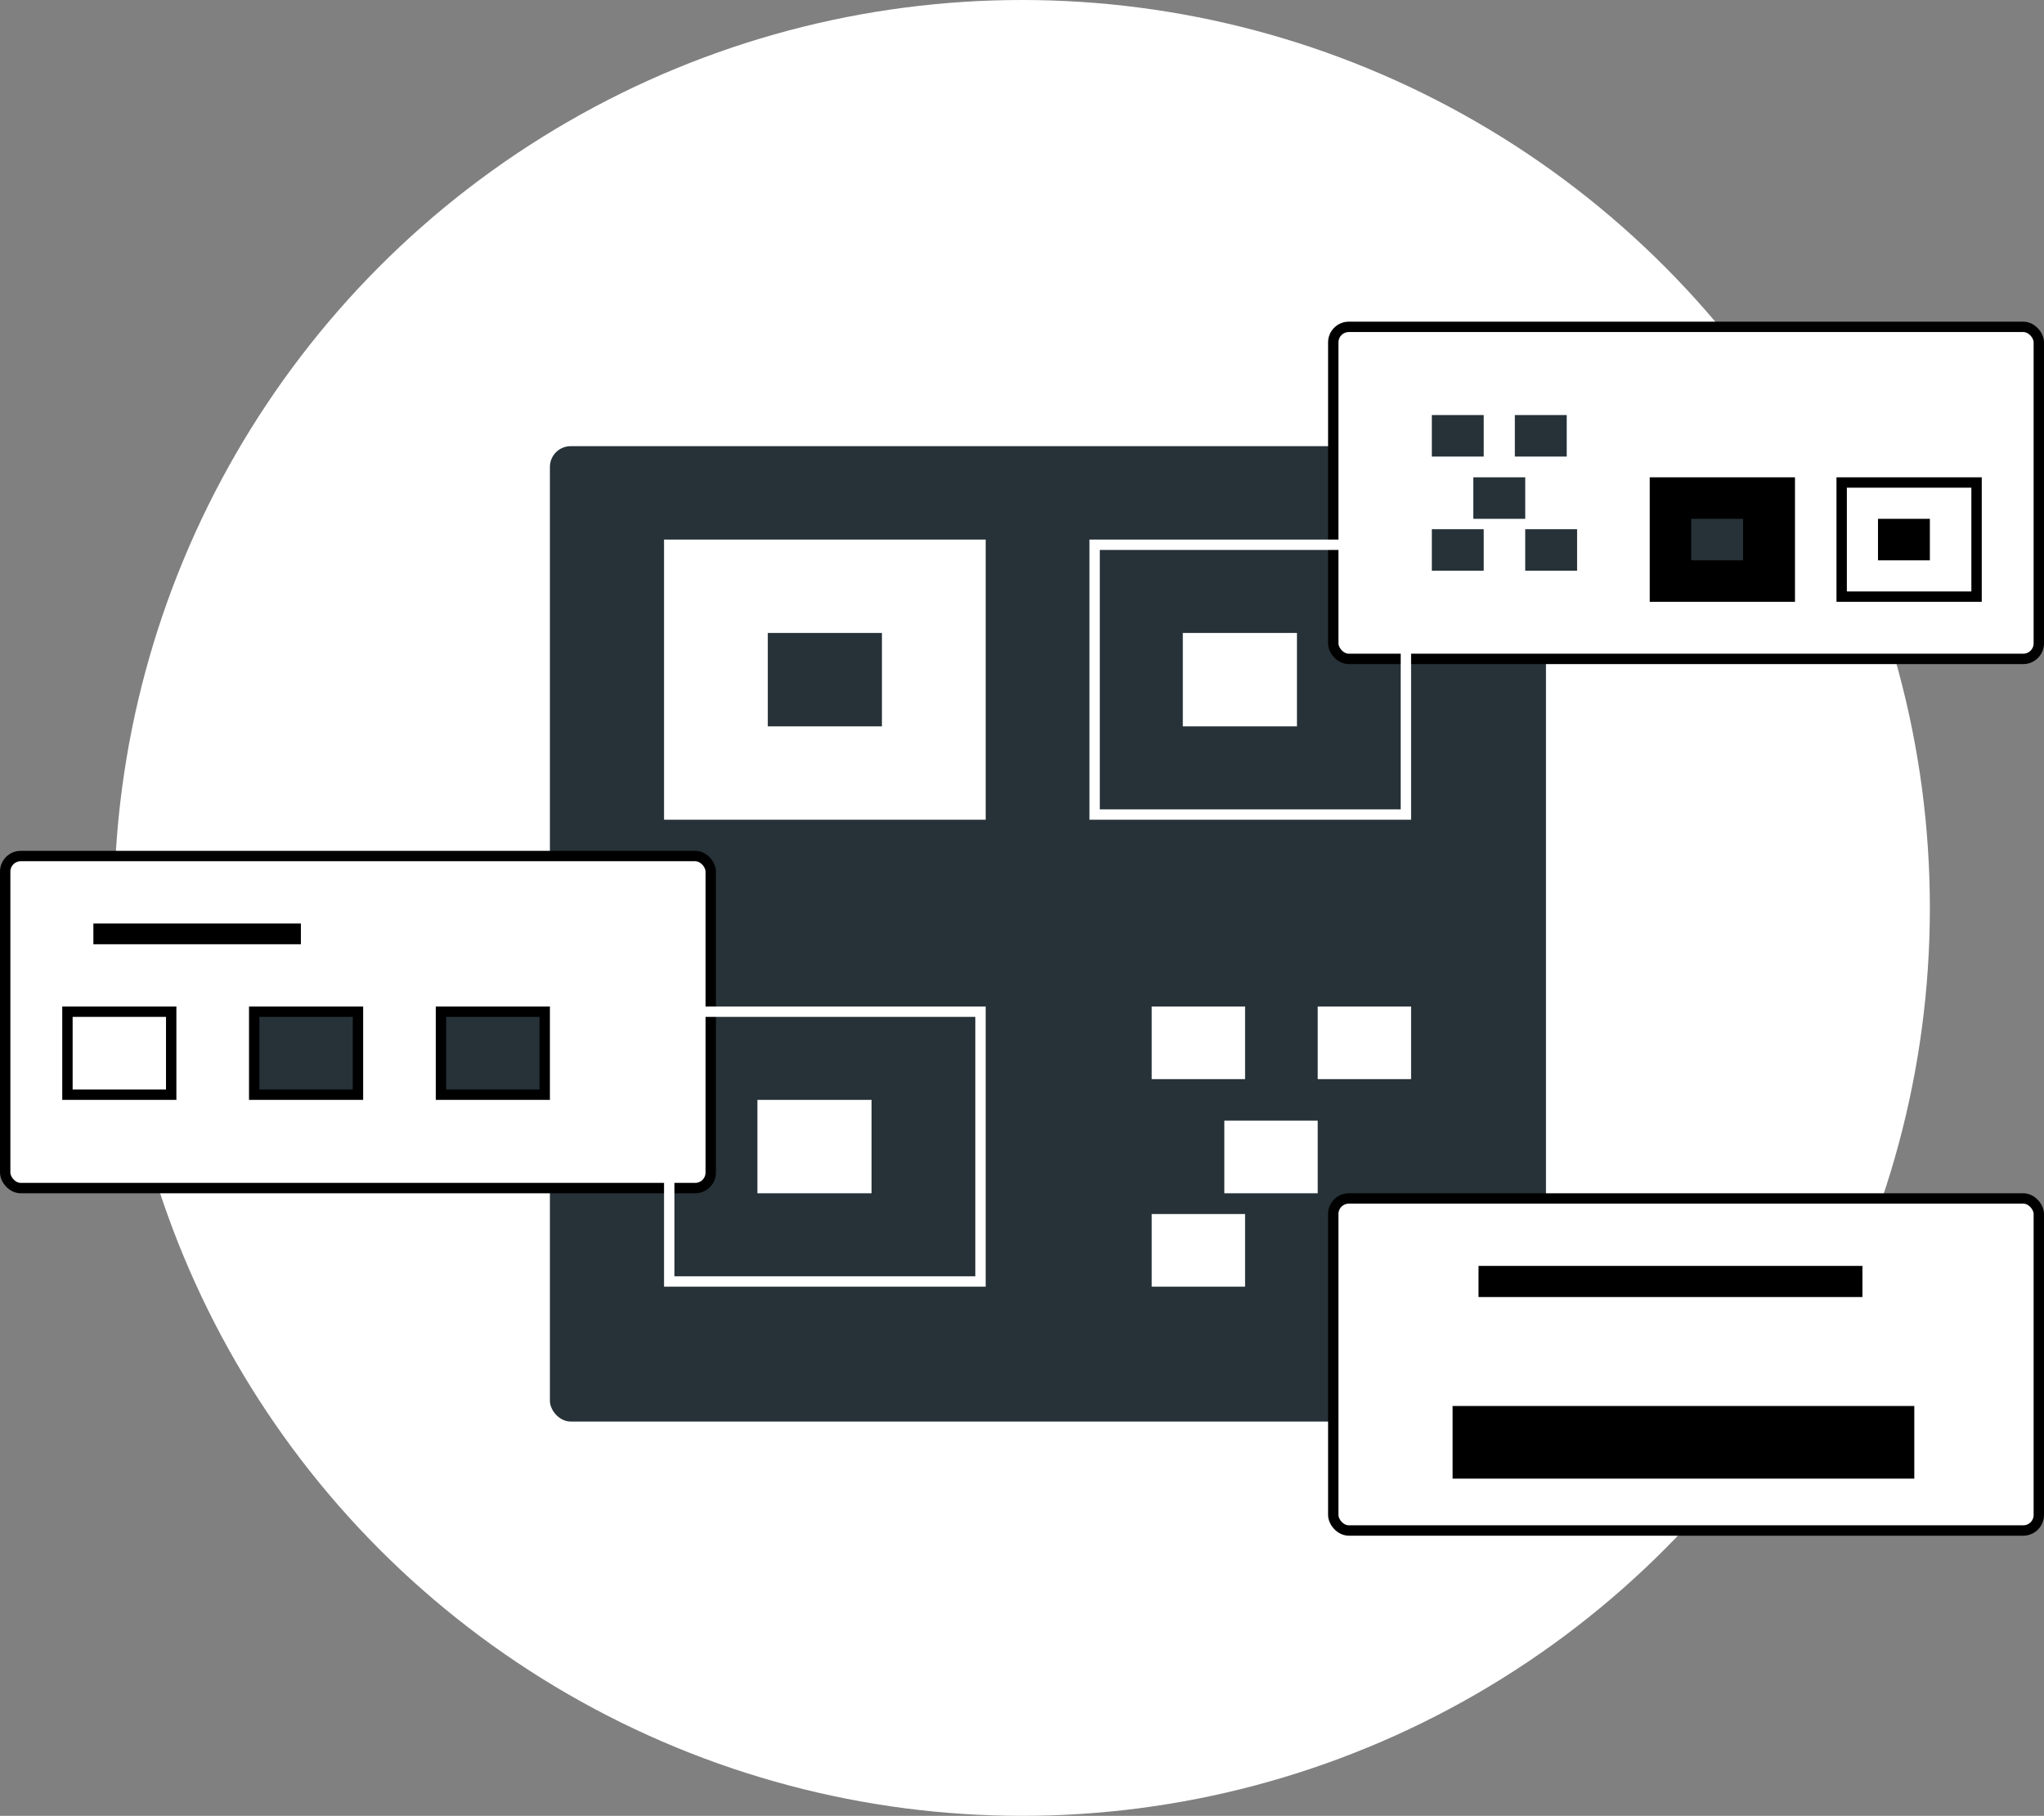 <svg width="197" height="175" viewBox="0 0 197 175" fill="none" xmlns="http://www.w3.org/2000/svg">
<rect x="0" y="0" width="197" height="175" fill="#808080" stroke="none"/>
<circle cx="98.5" cy="87.5" r="87.5" fill="white"/>
<rect x="53" y="43" width="96" height="94" rx="2" fill="#263238"/>
<rect x="128.5" y="31.5" width="68" height="32" rx="1.5" fill="white" stroke="black"/>
<rect x="128.5" y="115.5" width="68" height="32" rx="1.5" fill="white" stroke="black"/>
<rect x="0.5" y="82.5" width="68" height="32" rx="1.5" fill="white" stroke="black"/>
<path d="M140 139H184.5" stroke="black" stroke-width="7"/>
<rect x="64" y="52" width="31" height="27" fill="white"/>
<rect x="105.5" y="52.5" width="30" height="26" stroke="white"/>
<rect x="74" y="61" width="11" height="9" fill="#263238"/>
<rect x="6.5" y="97.5" width="10" height="8" stroke="black"/>
<rect x="24.5" y="97.5" width="10" height="8" fill="#263238" stroke="black"/>
<rect x="42.5" y="97.5" width="10" height="8" fill="#263238" stroke="black"/>
<rect x="114" y="61" width="11" height="9" fill="white"/>
<rect x="159" y="46" width="14" height="12" fill="black"/>
<rect x="177.5" y="46.5" width="13" height="11" stroke="black"/>
<rect x="163" y="50" width="5" height="4" fill="#263238"/>
<rect x="181" y="50" width="5" height="4" fill="black"/>
<rect x="64.5" y="97.5" width="30" height="26" stroke="white"/>
<rect x="73" y="106" width="11" height="9" fill="white"/>
<rect x="111" y="97" width="9" height="7" fill="white"/>
<rect x="127" y="97" width="9" height="7" fill="white"/>
<rect x="118" y="108" width="9" height="7" fill="white"/>
<rect x="111" y="117" width="9" height="7" fill="white"/>
<rect x="138" y="40" width="5" height="4" fill="#263238"/>
<rect x="146" y="40" width="5" height="4" fill="#263238"/>
<rect x="142" y="46" width="5" height="4" fill="#263238"/>
<rect x="147" y="51" width="5" height="4" fill="#263238"/>
<rect x="138" y="51" width="5" height="4" fill="#263238"/>
<rect x="131" y="117" width="9" height="7" fill="white"/>
<path d="M9 90H29" stroke="black" stroke-width="2"/>
<path d="M142.5 123.5H179.5" stroke="black" stroke-width="3"/>
</svg>
